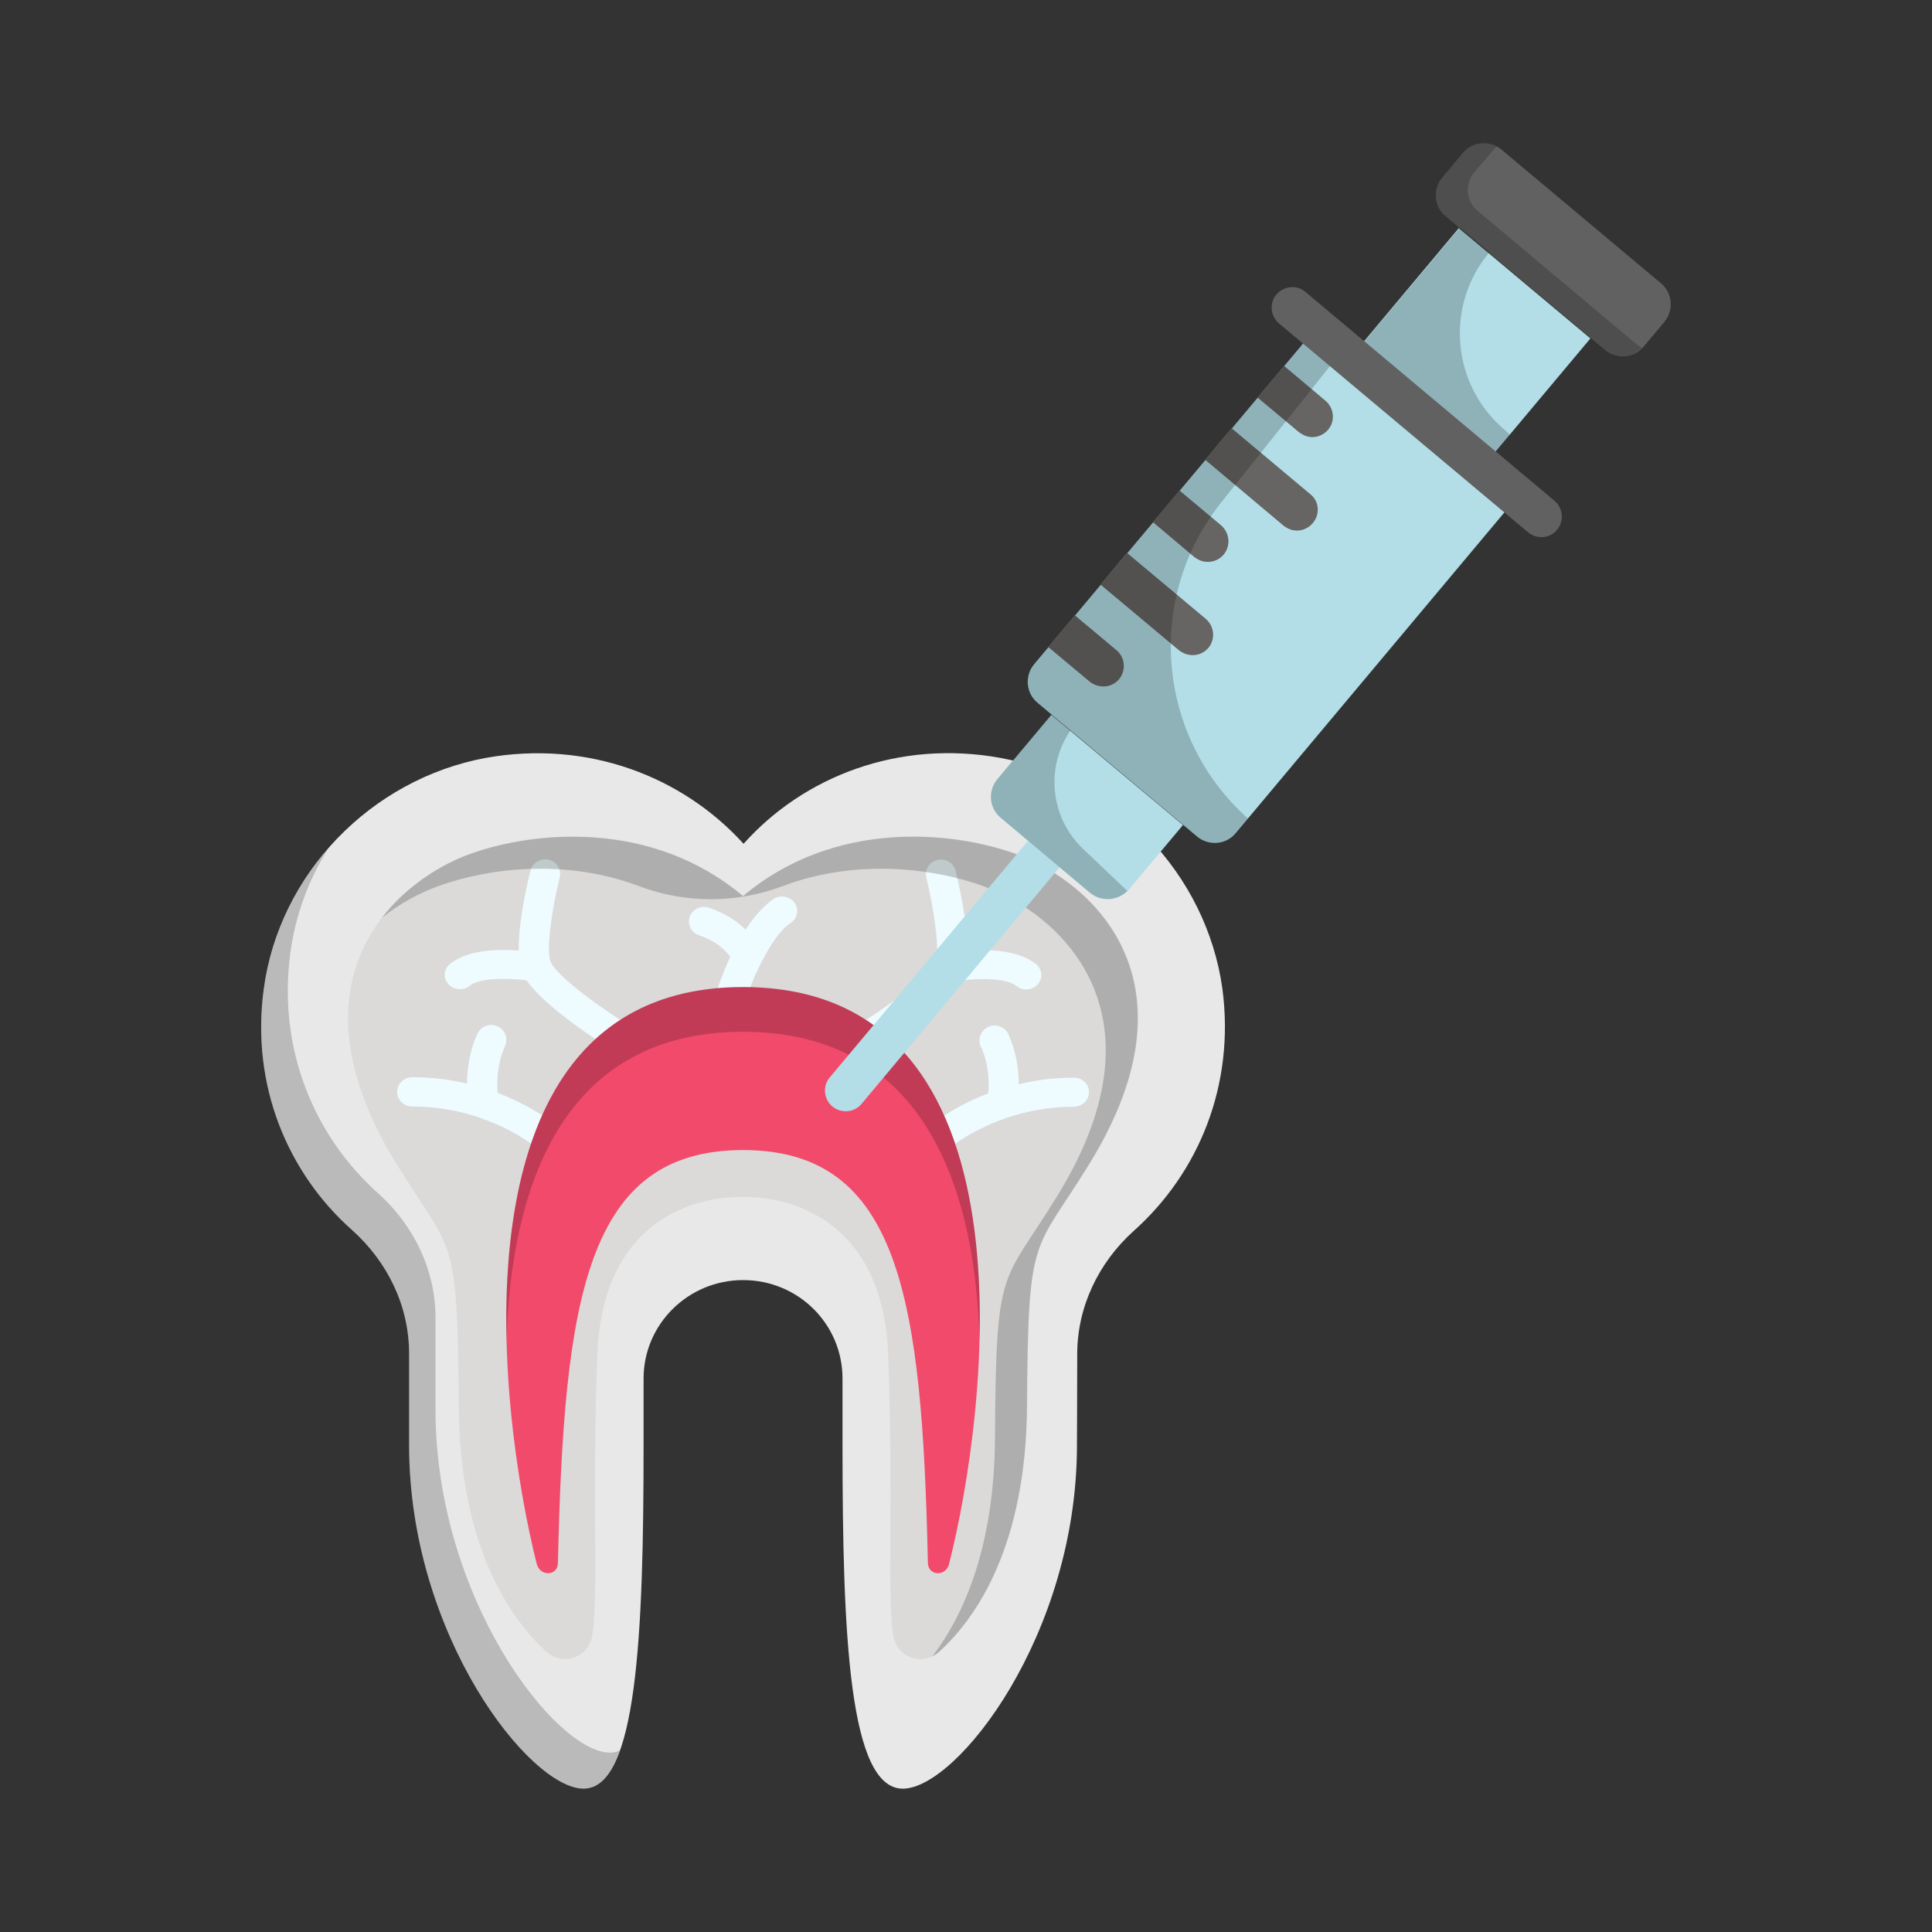 <svg xmlns="http://www.w3.org/2000/svg" id="Layer_1" height="512" viewBox="0 0 74 74" width="512"><rect x="0" y="0" width="74" height="74" fill="#333333" stroke="none"/><g><g><g><path d="m43.42 47.15c-1.35 1.22-2.16 2.91-2.16 4.72 0 1.72-.01 3.32-.01 3.49 0 7.25-4.59 13.15-6.67 13.15-2.06 0-2.31-5.9-2.31-13.15v-2.56c0-2.08-1.69-3.77-3.81-3.77-2.1 0-3.81 1.69-3.81 3.77v2.56c0 7.25-.25 13.15-2.3 13.15-2.07 0-6.68-5.9-6.68-13.15v-3.51c0-1.82-.82-3.51-2.18-4.73-2.48-2.2-3.88-5.56-3.39-9.22.58-4.41 4.09-8.05 8.5-8.87 3.91-.7 7.54.71 9.88 3.29 2.3-2.58 5.94-4 9.84-3.29 4.41.8 7.89 4.45 8.5 8.84.49 3.69-.91 7.06-3.4 9.28z" fill="#e8e8e8"></path></g><path d="m28.46 34.33c-3.48-2.93-7.98-2.5-10.44-1.62-2.87 1.03-7.19 4.79-2.84 11.86 2.14 3.48 2.35 2.56 2.39 9.25.03 5.4 1.95 8.15 3.35 9.44.64.58 1.65.22 1.77-.64.24-1.68-.02-5.08.19-10.71.23-6.41 5.57-6.06 5.57-6.06s5.33-.34 5.57 6.06c.21 5.63-.05 9.04.19 10.71.12.86 1.14 1.23 1.77.64 1.41-1.29 3.32-4.04 3.35-9.44.04-6.69.25-5.77 2.39-9.25 4.35-7.07.03-10.83-2.84-11.86-2.44-.89-6.94-1.32-10.42 1.62z" fill="#dbdad9"></path><g fill="#eefcff"><g><path d="m41.71 41.83c0 .3-.26.56-.58.56-.98 0-1.84.18-2.56.42-.01 0-.02 0-.02.01-1.6.54-2.5 1.41-2.51 1.42-.12.11-.26.17-.42.17-.15 0-.29-.05-.4-.16-.23-.22-.23-.56-.01-.78.05-.06.99-.96 2.64-1.59.04-.39.04-1.11-.29-1.81-.12-.28.01-.61.3-.74s.63 0 .76.28c.32.7.4 1.4.4 1.92.63-.16 1.33-.25 2.1-.25.33-.01.59.24.59.55z"></path><path d="m24.39 40.13c-.11.16-.3.26-.49.26-.11 0-.22-.03-.32-.09-.47-.29-2.68-1.69-3.41-2.75-.76-.1-1.8-.1-2.19.21-.1.09-.23.13-.36.13-.17 0-.33-.07-.45-.2-.21-.24-.17-.59.08-.78.68-.54 1.84-.56 2.62-.5-.02-1.08.32-2.55.45-3.07.08-.3.39-.48.69-.41.32.07.5.37.43.67-.31 1.24-.53 2.83-.35 3.24 0 .01 0 .01.01.02.27.57 1.97 1.8 3.11 2.49.27.17.35.52.18.78z"></path><path d="m21.71 43.45c.22.22.22.57-.01.79-.11.1-.25.16-.4.16s-.3-.06-.42-.17c-.01-.01-.49-.47-1.36-.93-.33-.17-.72-.34-1.15-.49-.01-.01-.02-.01-.02-.01-.72-.24-1.58-.42-2.56-.42-.32 0-.58-.25-.58-.56 0-.3.26-.56.58-.56.77 0 1.47.09 2.1.25 0-.52.08-1.22.4-1.92.13-.28.47-.41.76-.28.29.12.42.45.3.74-.32.71-.32 1.43-.29 1.81 1.66.63 2.6 1.53 2.65 1.59z"></path><path d="m33.33 40.3c-.1.06-.21.09-.31.09-.19 0-.38-.1-.49-.26-.17-.26-.09-.6.18-.77 1.14-.7 2.84-1.92 3.11-2.49.01-.01.01-.01.01-.02.18-.42-.05-2-.35-3.24-.07-.3.12-.6.43-.67s.62.11.69.41c.13.52.46 1.99.45 3.07.78-.07 1.94-.04 2.62.5.25.19.29.54.08.78-.12.13-.28.2-.45.2-.13 0-.25-.04-.36-.13-.39-.31-1.43-.31-2.19-.21-.74 1.05-2.95 2.45-3.42 2.74z"></path></g><path d="m30.43 34.57c.18.25.12.6-.14.78-.42.27-.8.87-1.1 1.46-.02.05-.05.1-.08.15-.24.48-.42.95-.5 1.2-.08.24-.31.39-.56.39-.05 0-.12-.01-.18-.02-.3-.1-.47-.41-.37-.71.04-.11.2-.59.47-1.17-.16-.23-.52-.6-1.2-.83-.3-.1-.45-.42-.35-.71.11-.29.43-.44.74-.34.64.22 1.09.53 1.4.84.3-.47.66-.89 1.06-1.17.26-.18.62-.11.81.13z"></path></g><g opacity=".2"><path d="m41.74 44.56c-2.14 3.48-2.36 2.56-2.4 9.25-.03 5.4-1.94 8.15-3.35 9.44-.08.08-.17.14-.27.18 1.18-1.55 2.37-4.16 2.39-8.39.04-6.69.26-5.77 2.39-9.24 4.36-7.07.03-10.83-2.84-11.86-1.84-.67-4.83-1.08-7.68 0-1.78.67-3.73.67-5.51 0-2.85-1.08-5.85-.67-7.68 0-.69.25-1.46.65-2.17 1.22.96-1.25 2.29-2.06 3.4-2.46 2.46-.88 6.96-1.31 10.44 1.62 3.48-2.93 7.98-2.5 10.44-1.62 2.86 1.04 7.19 4.79 2.84 11.86z"></path></g><g opacity=".2"><path d="m23.36 67.13c.14 0 .26-.03.38-.08-.34.94-.79 1.47-1.4 1.47-2.07 0-6.67-5.9-6.67-13.15v-3.51c0-1.82-.83-3.51-2.18-4.73-2.48-2.21-3.88-5.57-3.39-9.22.27-2.03 1.15-3.88 2.46-5.39-.75 1.2-1.25 2.55-1.44 3.99-.49 3.66.91 7.02 3.39 9.22 1.35 1.23 2.17 2.92 2.17 4.74v3.51c0 7.25 4.61 13.15 6.68 13.15z"></path></g><path d="m36.35 59.91c-.13.49-.8.45-.81-.05-.22-10.1-1.07-15.81-7.08-15.81-6.02 0-6.86 5.71-7.09 15.81 0 .5-.67.54-.81.05-1.47-5.84-3.56-22.1 7.9-22.1 11.47 0 9.37 16.26 7.89 22.1z" fill="#f24a6b"></path><g opacity=".2"><path d="m37.52 51.36c-.17-5.96-2.17-11.84-9.06-11.84s-8.89 5.89-9.06 11.86c-.16-6.49 1.5-13.58 9.06-13.58s9.22 7.07 9.06 13.56z"></path></g></g><g><path d="m63.75 12.33-.79.94c-.37.45-1.04.5-1.48.13l-6.11-5.12c-.45-.37-.5-1.04-.13-1.48l.79-.94c.37-.45 1.04-.5 1.48-.13l6.11 5.12c.44.37.5 1.03.13 1.48z" fill="#616161"></path><path d="m62.89 13.32c-.37.39-.99.43-1.41.07l-6.11-5.11c-.45-.38-.5-1.04-.13-1.49l.79-.93c.33-.39.88-.49 1.3-.25-.03.02-.05.03-.06.05l-.8.94c-.38.45-.32 1.11.13 1.48l6.1 5.12c.06.04.12.09.19.12z" opacity=".2"></path><path d="m53.12 10.02h6.46v6.58h-6.46z" fill="#b3dee7" transform="matrix(.642 -.766 .766 .642 9.95 47.944)"></path><path d="m57.84 16.66-1.04 1.24-5.04-4.23 4.16-4.95 1.13.94c-1.72 2.04-1.45 5.1.59 6.81z" opacity=".2"></path><g><path d="m32.25 42.55c-.13-.02-.26-.08-.37-.17-.33-.28-.38-.78-.1-1.11l8.28-9.88c.28-.33.78-.38 1.11-.1s.38.78.1 1.11l-8.27 9.88c-.19.23-.48.32-.75.27z" fill="#b3dee7"></path></g><path d="m43.24 34.07 2.07-2.47-5.04-4.22-2.07 2.47c-.37.45-.32 1.11.13 1.48l3.43 2.87c.44.37 1.11.31 1.48-.13z" fill="#b3dee7"></path><path d="m43.19 34.11c-.37.39-1.01.44-1.44.09l-3.42-2.88c-.45-.37-.5-1.03-.13-1.48l2.07-2.47.73.61c-.97 1.42-.77 3.34.48 4.53l1.63 1.55c-.01.01.05.05.08.05z" opacity=".2"></path><path d="m58.13 19.02-10.8 12.89c-.37.45-1.04.5-1.48.13l-6.11-5.12c-.45-.37-.5-1.04-.13-1.48l10.81-12.89z" fill="#b3dee7"></path><g><g fill="#666563"><path d="m50.28 20.04c-.19.22-.47.32-.74.27-.12-.02-.25-.08-.37-.17l-3.01-2.53 1.01-1.21 3.02 2.53c.34.27.38.77.09 1.11z"></path><path d="m42.86 26.02c-.19.22-.47.31-.74.26-.13-.02-.26-.08-.37-.16l-1.59-1.33h-.01v-.01l1.02-1.21 1.59 1.33c.34.28.38.78.1 1.12z"></path><path d="m46.87 21.24c-.19.23-.49.32-.75.27-.12-.02-.25-.08-.37-.17l-1.59-1.34 1.02-1.21 1.59 1.33c.33.29.38.78.1 1.12z"></path><path d="m46.28 24.82c-.19.22-.47.31-.74.26-.13-.02-.26-.08-.38-.17l-3.01-2.52 1.01-1.21h.01l3.01 2.52c.34.29.38.79.1 1.12z"></path><path d="m50.87 16.46c-.19.22-.47.32-.74.27-.13-.02-.25-.09-.37-.17l-1.59-1.33 1.01-1.21h.01l1.58 1.33c.33.28.38.78.1 1.11z"></path></g></g><path d="m47.8 31.35-.47.56c-.38.45-1.04.51-1.49.13l-6.11-5.11c-.45-.38-.5-1.04-.13-1.49l10.81-12.89 1.02.86-4.66 5.84c-2.92 3.66-2.47 8.98 1.03 12.1z" opacity=".2"></path><g><path d="m58.9 20.56c-.13-.02-.26-.08-.37-.17l-9.54-8c-.33-.28-.38-.78-.1-1.11s.78-.38 1.11-.1l9.54 8c.33.28.38.78.1 1.11-.18.23-.47.32-.74.27z" fill="#616161"></path></g></g></g></svg>